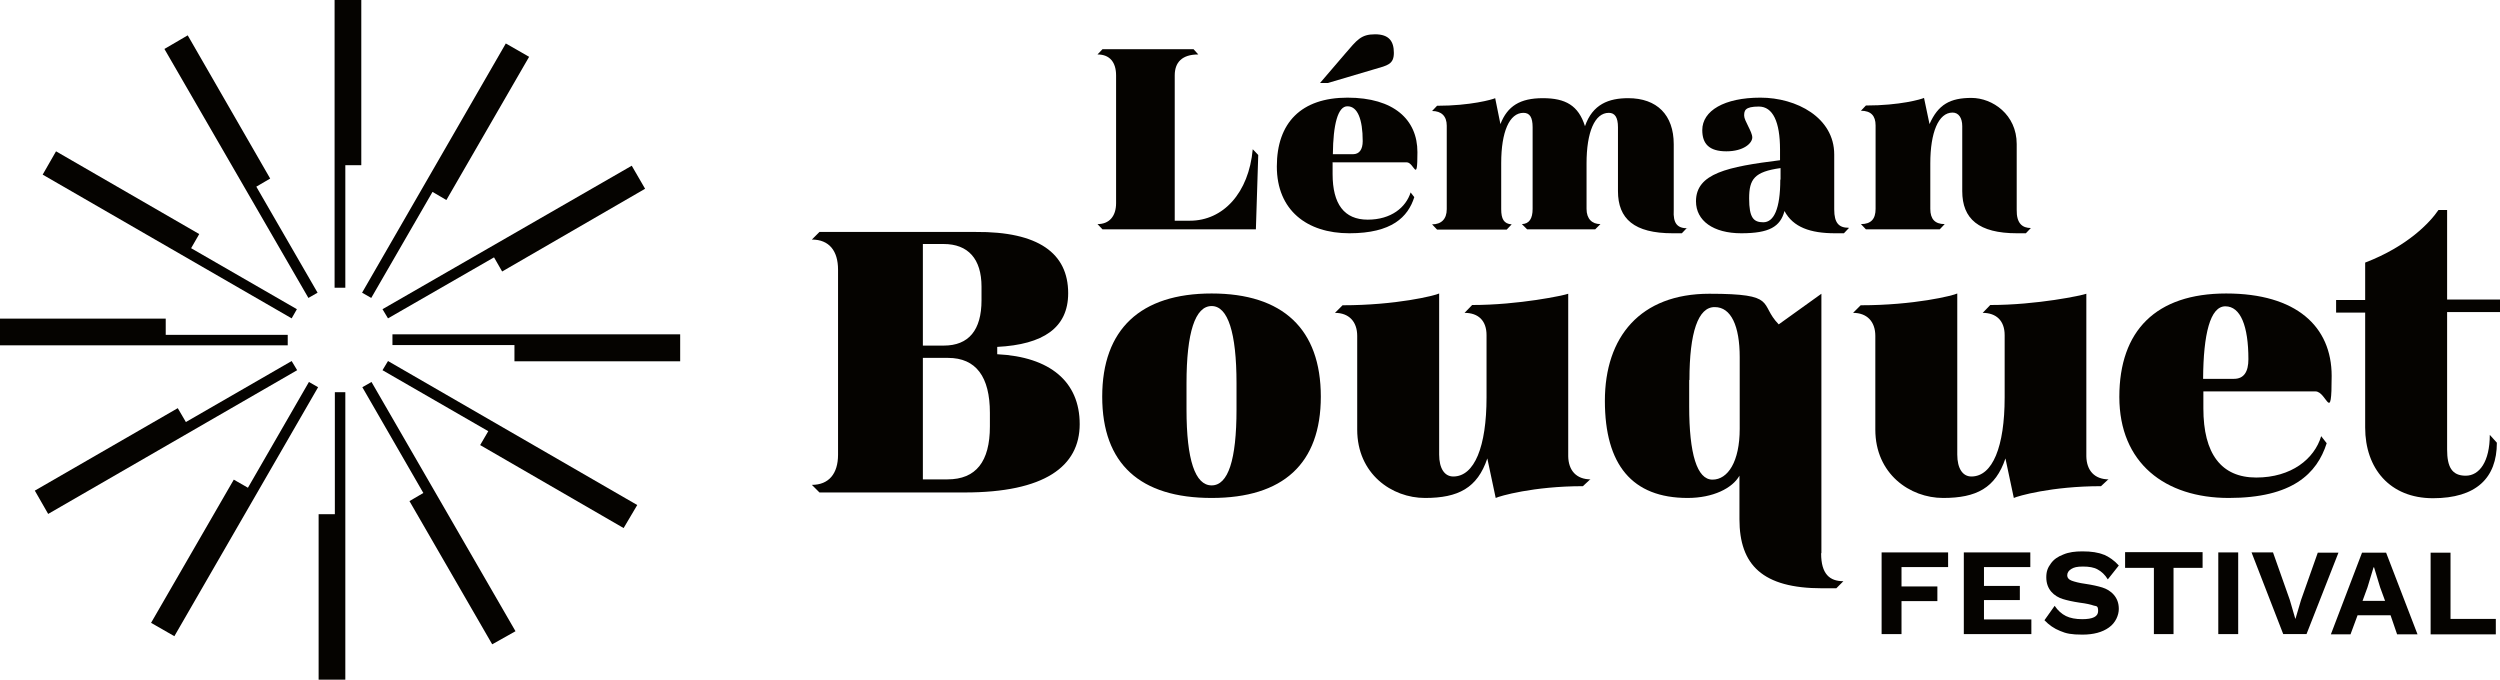 <?xml version="1.0" encoding="UTF-8"?>
<svg id="Layer_1" data-name="Layer 1" xmlns="http://www.w3.org/2000/svg" version="1.1" viewBox="0 0 954.9 259.6">
  <g>
    <path d="M457.7,20.8c-6.2,0-9,3-9,8v55.5h5.8c12.7,0,22.5-10.6,24-27.3l2.1,2.2-.9,28.4h-58.6l-1.9-2c4.5,0,7.1-3,7.1-8V28.8c0-5-2.4-8-7.1-8l1.9-2h34.8l1.8,2Z" fill="#050300" stroke-width="0"/>
    <path d="M509,62.1v4.4c0,11.4,4.4,17.4,13.4,17.4s14.6-4.7,16.4-10.4l1.4,1.8c-2.4,7.6-8.6,13.8-24.8,13.8s-27.7-8.8-27.7-25.5,9.3-26.3,27-26.3,26.7,8.4,26.7,20.8-1.2,3.9-4.1,3.9h-28.4ZM507.2,31.7h-3l9.6-11.2c4.5-5.2,6-7.4,11.4-7.4s7.2,2.7,7.2,7.1-2.5,4.8-7.3,6.2l-17.9,5.3ZM509,58.9h7.8c2.4,0,3.7-1.8,3.7-5,0-8.4-2-13.3-5.8-13.3-3.7-.1-5.5,7-5.6,18.3Z" fill="#050300" stroke-width="0"/>
    <path d="M644.3,87.1l-1.9,2h-3.5c-14.7,0-20.9-5.5-20.9-16.1v-24.4c0-3.8-1.2-5.5-3.5-5.5-5.4,0-8.5,7.4-8.5,19.3v17.4c0,3.8,2.1,5.8,5.3,5.8l-2,2h-26l-2-2c2.8-.1,4.1-2.1,4.1-5.8v-31.2c0-3.8-1.1-5.5-3.5-5.5-5.4,0-8.5,7.3-8.5,19.2v17.6c0,3.7,1,5.6,4,5.8l-1.9,2h-26.6l-1.9-2c3.5,0,5.6-2,5.6-5.8v-31.9c0-3.7-2.1-5.6-5.6-5.6l1.9-2c12.7,0,21.2-2.4,22.2-2.9l2,9.9c2.7-6.9,7.5-9.9,16.2-9.9s13.6,2.8,16.1,10.7c2.9-8.4,9.1-10.7,16.5-10.7,11,0,17.4,6.4,17.4,17.6v25.1c-.3,5.2,1.4,7,5.3,7Z" fill="#050300" stroke-width="0"/>
    <path d="M706.2,87.1l-1.9,2h-3.4c-9.4,0-16-2.3-19.3-8.5-1.6,6-5.8,8.5-16.5,8.5s-17.3-4.8-17.3-12.2c0-10.7,12.1-13.2,32.1-15.7v-4.1c0-10.5-2.7-16.4-8.1-16.4s-5.6,1.6-5.6,3.5,3.1,6.1,3.1,8.3-3.3,5.3-9.9,5.3-9.2-2.9-9.2-8.1c0-7.4,8.4-12.4,22.2-12.4s28.2,7.6,28.2,21.7v21c0,5.2,1.8,7,5.5,7ZM680.1,68.6v-4.4c-10,1.4-12,4.2-12,11.6s1.7,9.1,5.4,9.1c4,0,6.5-5,6.5-16.3Z" fill="#050300" stroke-width="0"/>
    <path d="M775.7,87.1l-1.9,2h-3.4c-14.6,0-20.9-5.5-20.9-16.1v-24.8c0-3.2-1.4-5.2-3.7-5.2-5.4,0-8.5,7.6-8.5,19.4v17.4c0,3.8,1.7,5.8,5.5,5.8l-1.9,2h-28.2l-1.9-2c3.9,0,5.6-2,5.6-5.8v-31.9c0-3.7-1.8-5.6-5.6-5.6l1.9-2c13,0,21.2-2.4,22.2-2.9l2.1,10c3.3-7.5,7.9-10,16-10s17.3,6.4,17.3,17.6v25.1c-.1,5.2,2.1,7,5.5,7Z" fill="#050300" stroke-width="0"/>
  </g>
  <g>
    <path d="M408,112c0,13.2-9.5,19.6-27.1,20.5v2.8c20.2,1,31.5,10.5,31.5,26.7s-13.5,26.1-43.9,26.1h-55.5l-2.9-2.9c6.5,0,10-4.3,10-11.5v-70.7c0-7.2-3.4-11.5-10-11.5l2.9-2.9h59.6c24-.2,35.4,8.1,35.4,23.4ZM352.5,93.2v38.8h8c9.5,0,14.4-5.9,14.4-17.3v-5.2c0-10.6-5.1-16.3-14.5-16.3h-7.9ZM352.5,136.7v46.4h9.4c10.9,0,16.2-6.8,16.2-20.2v-5.2c0-13.8-5.3-21-16-21h-9.6Z" fill="#050300" stroke-width="0"/>
    <path d="M504.5,151.5c0,25.6-14.4,38.7-41.7,38.7s-41.8-13-41.8-38.7,14.6-39.4,41.8-39.4,41.7,13.6,41.7,39.4ZM453.2,146.4v10c0,19.3,3.3,29,9.6,29s9.5-9.7,9.5-29v-10c0-19.4-3.3-29.5-9.5-29.5-6.3,0-9.6,10.1-9.6,29.5Z" fill="#050300" stroke-width="0"/>
    <path d="M607.5,183l-2.9,2.7c-18.9,0-31.9,3.8-33.3,4.5l-3.2-15.1c-3.8,11.3-11.1,15.1-23.8,15.1s-25.9-9.2-25.9-26.1v-35.8c0-5.5-3.2-8.8-8.5-8.8l2.9-2.9c20.5,0,35.3-3.7,36.9-4.5v61.5c0,5.4,2.1,8.4,5.4,8.4,8.1,0,12.7-11.4,12.7-30.2v-23.8c0-5.5-3.1-8.5-8.4-8.5l2.9-3c17.9,0,35.2-3.7,36.7-4.3v62.1c.1,5.4,3.1,8.8,8.6,8.8Z" fill="#050300" stroke-width="0"/>
    <path d="M695.6,211.4c0,7.9,3.3,10.6,8.5,10.6l-2.7,2.7h-5.4c-22.8,0-31.6-8.9-31.6-26.4v-16.6c-2.7,4.8-10.1,8.5-19.8,8.5-21.2,0-31.6-12.7-31.6-37.1s13.5-40.9,39.9-40.9,18.8,3.8,26.5,11.7l16.3-11.7v99.1h-.1ZM645.2,145.2v10c0,18.2,3,28,8.9,28s10.4-6.9,10.4-19.4v-27.4c0-11.9-3.3-19.1-9.5-19.1-6.4-.1-9.7,9.7-9.7,27.8Z" fill="#050300" stroke-width="0"/>
    <path d="M805.4,183l-2.9,2.7c-18.9,0-31.9,3.8-33.3,4.5l-3.2-15.1c-3.8,11.3-11.1,15.1-23.8,15.1s-25.9-9.2-25.9-26.1v-35.8c0-5.5-3.2-8.8-8.5-8.8l2.9-2.9c20.5,0,35.3-3.7,36.9-4.5v61.5c0,5.4,2.1,8.4,5.4,8.4,8.1,0,12.7-11.4,12.7-30.2v-23.8c0-5.5-3.2-8.5-8.4-8.5l2.9-3c17.9,0,35.2-3.7,36.7-4.3v62.1c.1,5.4,3.1,8.8,8.6,8.8Z" fill="#050300" stroke-width="0"/>
    <path d="M841.6,149.4v6.6c0,17.3,6.8,26.4,20.2,26.4s22.2-7.1,24.8-15.8l2.1,2.7c-3.7,11.6-13.1,20.9-37.4,20.9s-41.8-13.3-41.8-38.6,14-39.5,40.8-39.5,40.3,12.6,40.3,31.5-1.8,5.9-6.2,5.9h-42.8ZM841.6,144.7h11.7c3.8,0,5.5-2.7,5.5-7.5,0-12.7-3-20.2-8.8-20.2s-8.4,10.6-8.5,27.7Z" fill="#050300" stroke-width="0"/>
    <path d="M934.7,114.4h20.2v4.8h-20.2v52.5c0,6.6,1.8,10,7.1,10s9.2-5.5,9.2-15.6l2.7,3c0,13.5-7.9,21.2-24.4,21.2s-25.9-11.4-25.9-27v-43.9h-11.1v-4.8h11.1v-14.3c16.4-6.3,24.9-15.5,28-20.1h3.3v34.2Z" fill="#050300" stroke-width="0"/>
  </g>
  <g>
    <path d="M726.3,216.6v7.4h13.7v5.6h-13.7v12.6h-7.6v-31.2h25.4v5.6h-17.7Z" fill="#050300" stroke-width="0"/>
    <path d="M775.9,236.6v5.6h-25.8v-31.2h25.4v5.6h-17.7v7.2h13.7v5.4h-13.7v7.4h18.2Z" fill="#050300" stroke-width="0"/>
    <path d="M803.5,211.8c2.1.9,4.1,2.3,5.8,4.2l-4.2,5.3c-1.1-1.8-2.4-3-3.9-3.8-1.4-.8-3.3-1.1-5.6-1.1s-3.4.3-4.4.9-1.6,1.4-1.6,2.4.6,1.7,1.7,2.1,2.9.9,5.2,1.2c2.7.4,4.9.9,6.5,1.4s3.2,1.4,4.4,2.8,1.9,3.1,1.9,5.4-1.2,5.3-3.8,7.1c-2.5,1.8-5.9,2.7-10.1,2.7s-6.2-.4-8.5-1.4c-2.3-.9-4.3-2.3-6-4.1l3.9-5.5c1.2,1.8,2.7,3.1,4.3,3.9s3.8,1.2,6.2,1.2c4.1,0,6.1-1,6.1-3.1s-.6-1.8-1.7-2.1c-1.1-.4-2.9-.8-5.3-1.1-2.7-.4-4.9-.9-6.5-1.4s-3.2-1.4-4.4-2.8-1.9-3.2-1.9-5.5.6-3.7,1.7-5.2c1.1-1.6,2.7-2.7,4.8-3.5,2.1-.9,4.5-1.2,7.3-1.2,3.4,0,6.1.4,8.2,1.3Z" fill="#050300" stroke-width="0"/>
    <path d="M841.2,216.9h-11v25.3h-7.5v-25.3h-11v-6h29.6v6h-.1Z" fill="#050300" stroke-width="0"/>
    <path d="M854.9,242.2h-7.6v-31.2h7.6v31.2Z" fill="#050300" stroke-width="0"/>
    <path d="M881.1,242.2h-9l-12.1-31.2h8.2l6.4,18.1,2.1,7.2h.1l2.1-7.1,6.4-18.1h7.9l-12.2,31.1Z" fill="#050300" stroke-width="0"/>
    <path d="M913,235h-12.5l-2.7,7.3h-7.5l11.9-31.2h9.2l12,31.2h-7.8l-2.5-7.3ZM911,229.5l-1.9-5.2-2.3-7.6h-.2l-2.3,7.6-1.9,5.2h8.6Z" fill="#050300" stroke-width="0"/>
    <path d="M953.3,236.3v6h-24.9v-31.2h7.6v25.3h17.3Z" fill="#050300" stroke-width="0"/>
  </g>
  <g>
    <polygon points="127.8 0 127.8 109.9 131.9 109.9 131.9 63.1 138 63.1 138 0 127.8 0" fill="#050300" stroke-width="0"/>
    <polygon points="62.8 18.7 117.8 113.8 121.3 111.8 97.9 71.3 103.2 68.2 71.7 13.5 62.8 18.7" fill="#050300" stroke-width="0"/>
    <polygon points="16.3 66.7 111.4 121.6 113.4 118.1 73 94.8 76.1 89.4 21.4 57.8 16.3 66.7" fill="#050300" stroke-width="0"/>
    <polygon points="0 131.9 109.9 131.9 109.9 127.9 63.3 127.9 63.3 121.7 0 121.7 0 131.9" fill="#050300" stroke-width="0"/>
    <polygon points="18.4 196.3 113.5 141.4 111.4 137.9 71 161.2 67.9 155.9 13.3 187.4 18.4 196.3" fill="#050300" stroke-width="0"/>
    <polygon points="66.6 243 121.5 147.9 118 145.9 94.7 186.3 89.3 183.2 57.7 237.9 66.6 243" fill="#050300" stroke-width="0"/>
    <polygon points="131.9 259.6 131.9 149.8 127.9 149.8 127.9 196.4 121.7 196.4 121.7 259.6 131.9 259.6" fill="#050300" stroke-width="0"/>
    <polygon points="196.9 241.1 141.9 145.9 138.4 147.9 161.7 188.3 156.4 191.4 188 246.1 196.9 241.1" fill="#050300" stroke-width="0"/>
    <polygon points="243.4 192.9 148.2 137.9 146.1 141.4 186.5 164.7 183.4 170 238.2 201.7 243.4 192.9" fill="#050300" stroke-width="0"/>
    <polygon points="259.8 127.7 149.9 127.7 149.9 131.8 196.5 131.8 196.5 138 259.8 138 259.8 127.7" fill="#050300" stroke-width="0"/>
    <polygon points="241.3 63.3 146.1 118.1 148.2 121.6 188.7 98.3 191.8 103.7 246.4 72.1 241.3 63.3" fill="#050300" stroke-width="0"/>
    <polygon points="193.2 16.6 138.3 111.8 141.8 113.8 165.2 73.3 170.5 76.4 202.1 21.7 193.2 16.6" fill="#050300" stroke-width="0"/>
  </g>
</svg>